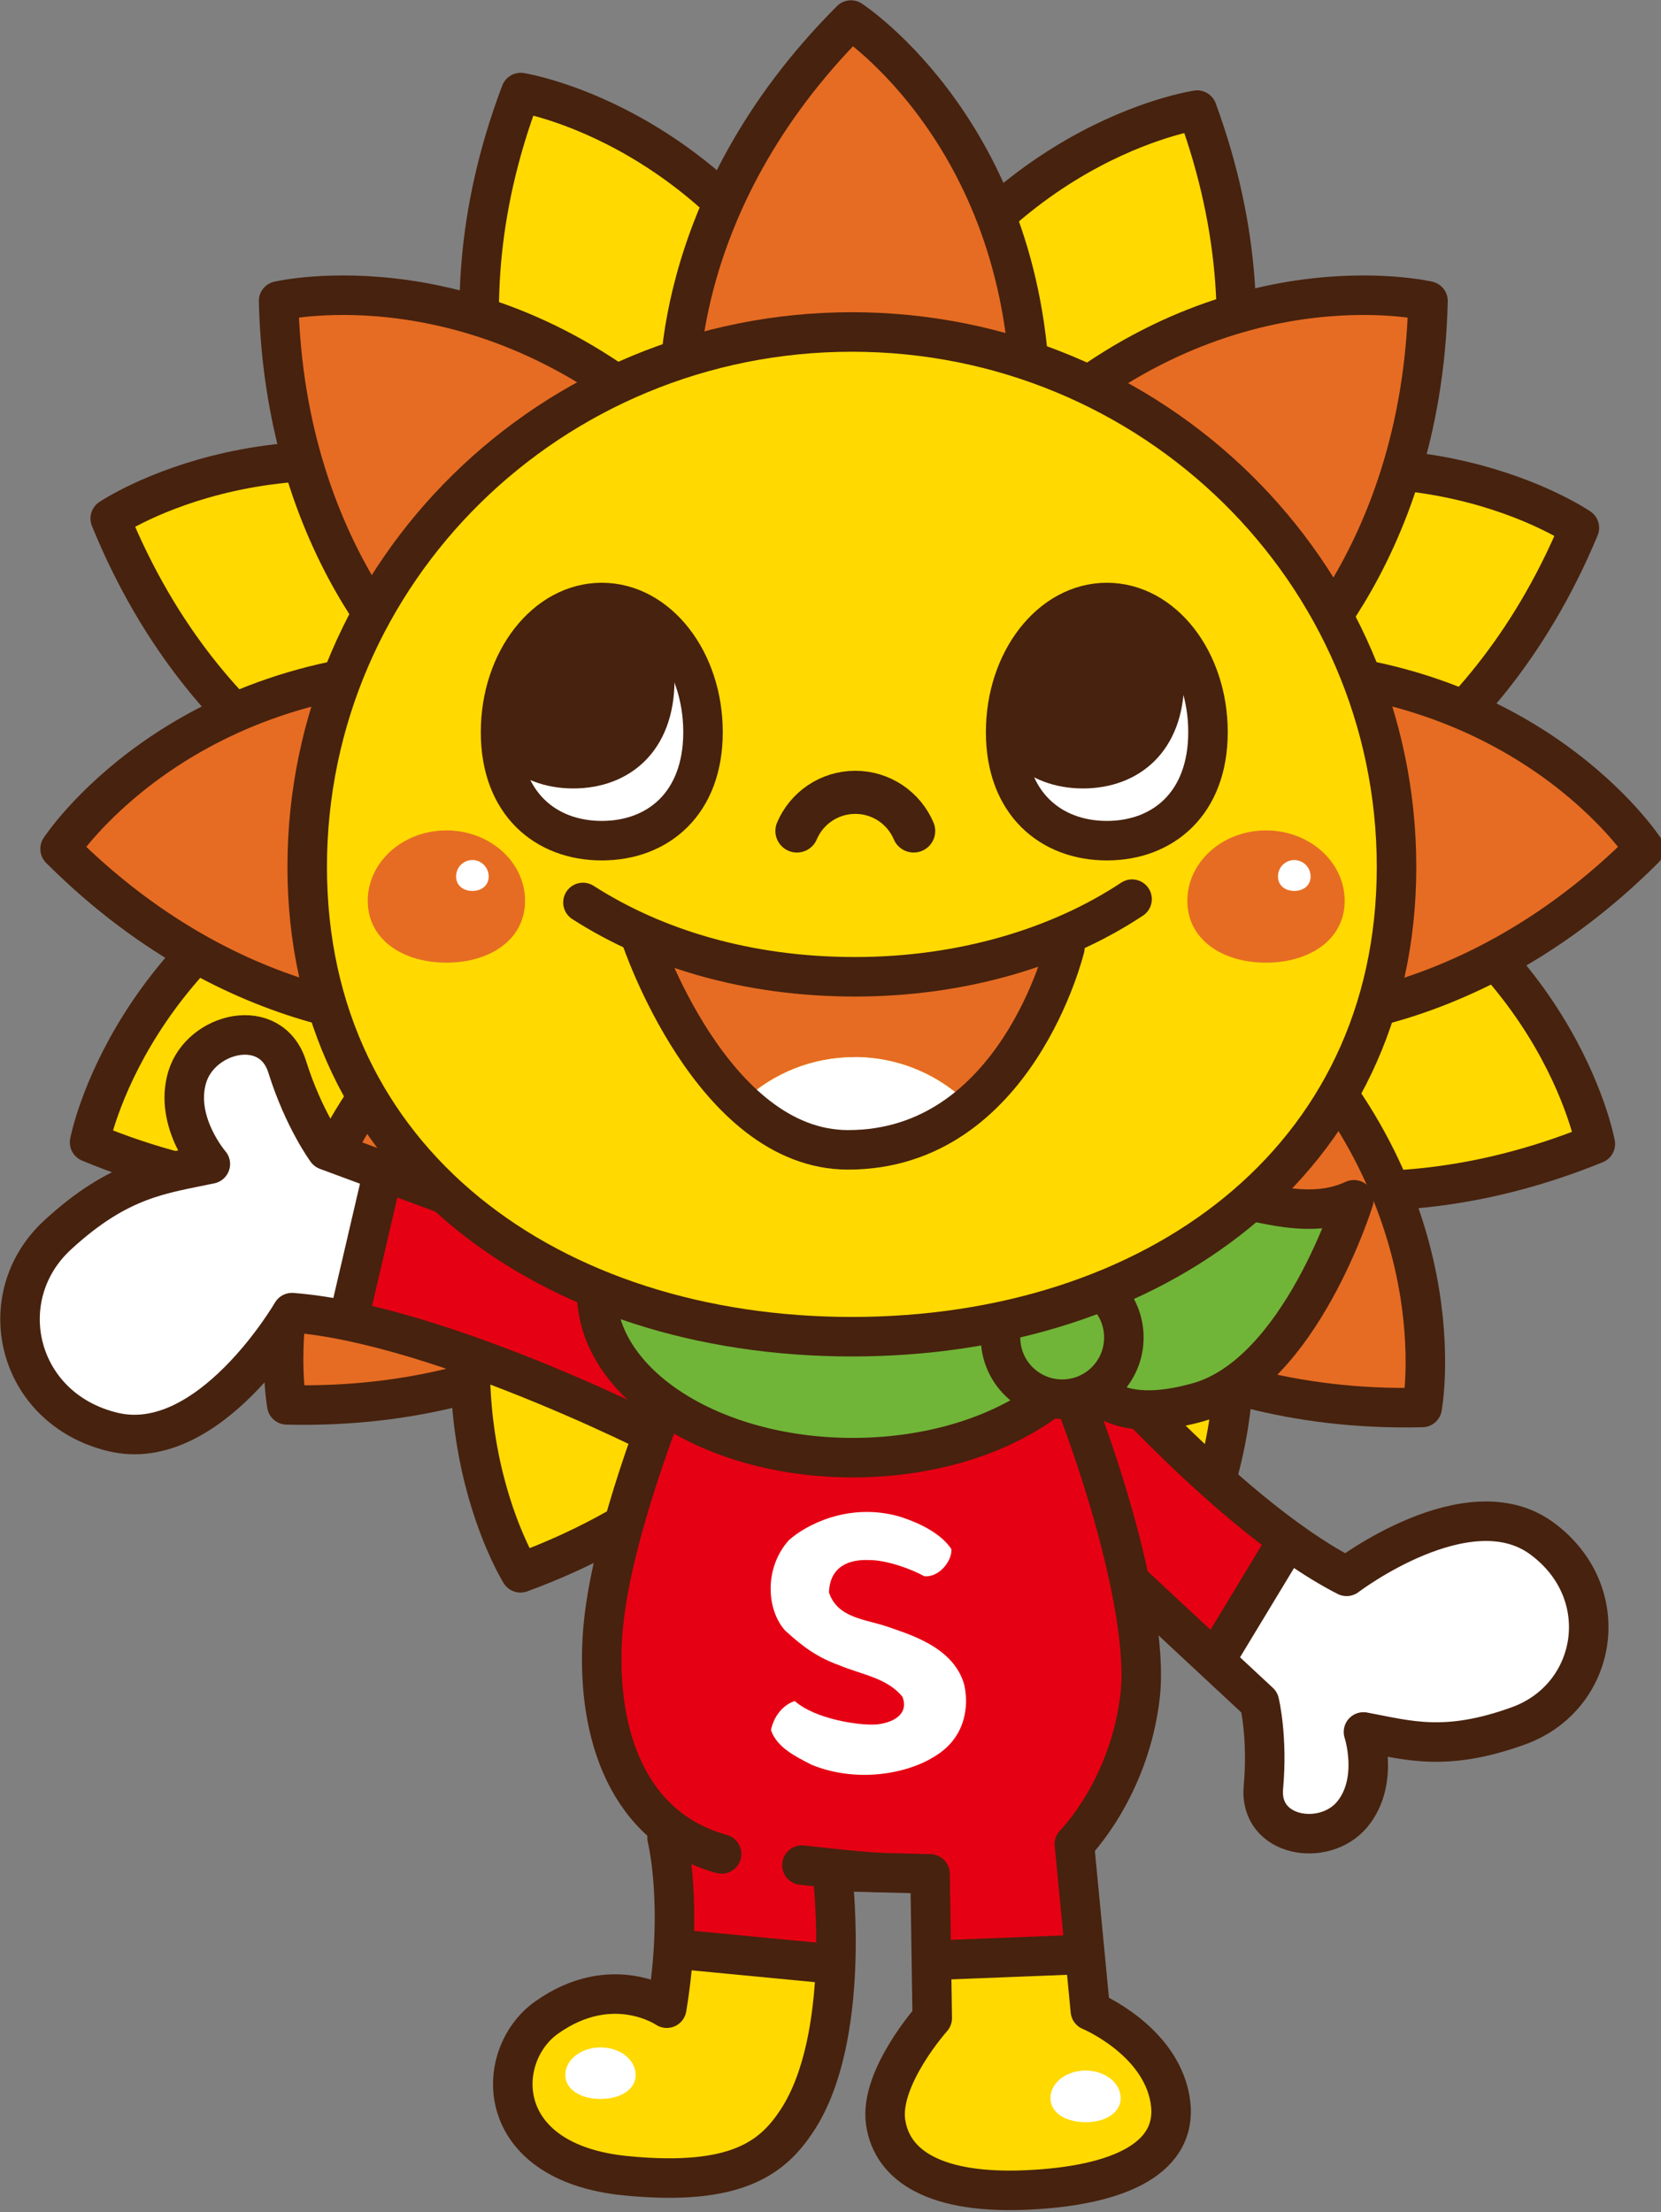 <svg width="214" height="285" viewBox="0 0 214 285" fill="none" xmlns="http://www.w3.org/2000/svg">
<rect x="0" y="0" width="214" height="285" fill="#808080" stroke="none"/>
<g clip-path="url(#clip0_226_57514)">
<path d="M65.311 148.864C65.311 148.864 42.884 160.203 11.543 147.161C11.543 147.161 16.654 120.034 49.214 106.611L65.326 148.864H65.311Z" fill="#FFD900" stroke="#47220E" stroke-width="5.09" stroke-linecap="round" stroke-linejoin="round"/>
<path d="M166.547 107.11C166.547 107.11 190.442 99.341 203.484 67.999C203.484 67.999 180.734 52.373 148.174 65.796L166.547 107.11Z" fill="#FFD900" stroke="#47220E" stroke-width="5.09" stroke-linecap="round" stroke-linejoin="round"/>
<path d="M87.694 163.095C87.694 163.095 70.892 181.792 36.951 180.984C36.951 180.984 31.884 153.843 57.366 129.536L87.679 163.095H87.694Z" fill="#E66C23" stroke="#47220E" stroke-width="5.09" stroke-linecap="round" stroke-linejoin="round"/>
<path d="M67.088 65.723C67.088 65.723 55.06 43.663 67.088 11.925C67.088 11.925 94.361 16.185 108.798 48.304L67.073 65.723H67.088Z" fill="#FFD900" stroke="#47220E" stroke-width="5.09" stroke-linecap="round" stroke-linejoin="round"/>
<path d="M112 165.592C112 165.592 120.518 189.238 152.256 201.281C152.256 201.281 167.163 178.047 152.726 145.942L112 165.607V165.592Z" fill="#FFD900" stroke="#47220E" stroke-width="5.09" stroke-linecap="round" stroke-linejoin="round"/>
<path d="M50.844 106.185C50.844 106.185 27.008 98.239 14.201 66.795C14.201 66.795 37.068 51.33 69.526 65.003L50.859 106.185H50.844Z" fill="#FFD900" stroke="#47220E" stroke-width="5.09" stroke-linecap="round" stroke-linejoin="round"/>
<path d="M151.756 148.673C151.756 148.673 174.094 160.173 205.539 147.366C205.539 147.366 200.633 120.211 168.176 106.537L151.756 148.673Z" fill="#FFD900" stroke="#47220E" stroke-width="5.09" stroke-linecap="round" stroke-linejoin="round"/>
<path d="M107.697 167.37C107.697 167.37 98.93 190.912 67.059 202.618C67.059 202.618 52.402 179.236 67.192 147.263L107.697 167.355V167.37Z" fill="#FFD900" stroke="#47220E" stroke-width="5.09" stroke-linecap="round" stroke-linejoin="round"/>
<path d="M153.681 67.985C153.681 67.985 165.945 46.057 154.24 14.187C154.24 14.187 126.922 18.153 112.133 50.111L153.667 67.985H153.681Z" fill="#FFD900" stroke="#47220E" stroke-width="5.09" stroke-linecap="round" stroke-linejoin="round"/>
<path d="M87.561 51.638C87.561 51.638 85.637 26.583 109.635 2.585C109.635 2.585 132.767 17.653 132.767 52.872L87.561 51.653V51.638Z" fill="#E66C23" stroke="#47220E" stroke-width="5.09" stroke-linecap="round" stroke-linejoin="round"/>
<path d="M87.561 161.142C87.561 161.142 85.637 186.198 109.635 210.196C109.635 210.196 132.767 195.127 132.767 159.908L87.561 161.142Z" fill="#E66C23" stroke="#47220E" stroke-width="5.09" stroke-linecap="round" stroke-linejoin="round"/>
<path d="M56.793 131.431C56.793 131.431 31.737 133.355 7.739 109.357C7.739 109.357 22.808 86.225 58.026 86.225L56.807 131.431H56.793Z" fill="#E66C23" stroke="#47220E" stroke-width="5.09" stroke-linecap="round" stroke-linejoin="round"/>
<path d="M162.786 131.431C162.786 131.431 187.842 133.355 211.84 109.357C211.84 109.357 196.771 86.225 161.553 86.225L162.786 131.431Z" fill="#E66C23" stroke="#47220E" stroke-width="5.09" stroke-linecap="round" stroke-linejoin="round"/>
<path d="M132.502 163.433C132.502 163.433 149.304 182.13 183.23 181.322C183.23 181.322 188.297 154.181 162.815 129.874L132.502 163.433Z" fill="#E66C23" stroke="#47220E" stroke-width="5.09" stroke-linecap="round" stroke-linejoin="round"/>
<path d="M56.147 88.605C56.147 88.605 36.687 72.699 35.894 38.773C35.894 38.773 62.755 32.443 88.237 56.749L56.147 88.605Z" fill="#E66C23" stroke="#47220E" stroke-width="5.09" stroke-linecap="round" stroke-linejoin="round"/>
<path d="M141.316 199.651L162.714 219.302C162.714 219.302 161.686 231.198 163.419 233.489C165.152 235.766 170.572 238.615 173.391 234.635C176.197 230.64 176.079 223.135 176.079 223.135C176.079 223.135 192.778 225.793 197.962 220.741C203.147 215.704 205.981 210.343 203.205 204.703C200.43 199.064 194.996 193.909 186.83 196.611C178.664 199.313 173.391 203.587 173.391 203.587C173.391 203.587 146.809 179.163 137.086 172.011L141.301 199.651H141.316Z" fill="#E60013"/>
<path d="M157.368 214.074L166.797 198.359L173.7 203.029C173.7 203.029 187.549 193.277 194.349 196.685C201.164 200.107 204.982 203.396 204.41 210.49C203.837 217.584 200.973 221.05 195.774 221.975C190.575 222.9 176.167 223.972 176.167 223.972C176.167 223.972 177.401 234.444 170.278 234.973C163.155 235.502 163.595 233.886 162.846 230.229C162.097 226.572 162.611 220.257 162.611 220.257L157.368 214.074Z" fill="white"/>
<path d="M136.733 170.087C136.998 170.63 157.456 194.907 173.494 203.073C173.494 203.073 189.106 191.177 198.638 198.182C208.169 205.173 205.878 218.597 195.686 222.313C186.242 225.749 181.41 224.192 175.668 223.12C175.668 223.12 177.768 229.45 174.214 233.739C170.66 238.027 162.185 236.706 162.773 230.258C163.36 223.811 162.259 219.302 162.259 219.302L142.711 201.105" stroke="#47220E" stroke-width="5.09" stroke-linecap="round" stroke-linejoin="round"/>
<path d="M156.986 213.178L165.416 199.24" stroke="#47220E" stroke-width="5.09" stroke-linecap="round" stroke-linejoin="round"/>
<path d="M89.251 187.52C89.251 187.52 50.287 168.75 38.053 169.352C38.053 169.352 28.419 184.215 18.344 184.391C8.283 184.568 5.566 179.589 3.349 173.362C1.116 167.12 9.223 150.994 26.26 149.936C26.26 149.936 21.692 142.52 23.969 138.863C26.23 135.206 34.147 131.607 36.335 135.426C38.523 139.244 41.872 148.6 41.872 148.6C41.872 148.6 76.532 158.513 88.972 163.947L89.266 187.52H89.251Z" fill="#E60013"/>
<path d="M49.362 151.097L45.177 170.072L38.054 169.367C38.054 169.367 28.287 182.835 20.914 183.76C13.542 184.685 7.153 181.278 3.848 176.358C0.544 171.438 3.143 160.893 9.018 157.089C14.893 153.285 27.509 148.218 27.567 148.82C27.626 149.422 22.677 139.715 25.174 136.748C27.67 133.781 34.397 132.004 35.807 136.102C37.217 140.199 41.035 148.292 41.035 148.292L49.377 151.111L49.362 151.097Z" fill="white"/>
<path d="M88.106 186.771C87.622 186.33 57.059 170.571 37.613 169.103C37.613 169.103 26.951 187.505 14.511 184.465C2.072 181.439 -1.233 167.061 7.418 159.101C15.422 151.728 20.915 151.273 27.098 149.951C27.098 149.951 22.369 144.502 24.131 138.731C25.893 132.959 34.926 130.756 37.011 137.453C39.111 144.15 42.093 148.189 42.093 148.189L69.219 158.234" stroke="#47220E" stroke-width="5.09" stroke-linecap="round" stroke-linejoin="round"/>
<path d="M49.187 151.655L45.074 169.308" stroke="#47220E" stroke-width="5.09" stroke-linecap="round" stroke-linejoin="round"/>
<path d="M89.647 161.157C88.634 162.17 76.723 199.284 77.986 215.615C79.102 230.096 84.463 234.796 86.475 235.81C86.475 235.81 87.738 251.495 85.212 259.352C85.212 259.352 68.249 257.076 67.235 263.905C66.222 270.735 69.747 280.516 84.698 280.604C99.649 280.707 105.494 272.262 107.227 264.654C108.946 257.061 109.254 240.098 109.254 240.098L119.887 239.848L120.387 258.324C120.387 258.324 111.061 270.881 114.571 275.787C118.081 280.692 128.332 282.322 134.442 282.102C147.307 281.632 150.759 273.261 150.759 270.72C150.759 268.179 140.64 257.81 140.64 257.81L137.599 237.058C137.599 237.058 148.277 224.883 146.969 207.699C146.132 196.802 141.403 169.484 133.81 161.128H89.662L89.647 161.157Z" fill="#E60013"/>
<path d="M86.431 251.172L108.608 252.92C108.608 252.92 107.506 272.453 98.739 276.83C89.971 281.206 75.166 279.341 69.101 274.744C63.05 270.147 64.093 262.642 68.058 261.174C72.023 259.72 86.005 258.251 86.005 258.251L86.416 251.157L86.431 251.172Z" fill="#FFD900"/>
<path d="M120.239 252.537L139.626 251.759L140.199 259.323C140.199 259.323 151.052 266.299 149.892 273.275C148.732 280.251 140.669 281.661 134.427 282.116C128.185 282.586 116.157 281.808 114.6 275.023C113.043 268.238 120.607 259.323 120.607 259.323L120.225 252.537H120.239Z" fill="#FFD900"/>
<path d="M104.481 227.306C102.586 226.322 100.119 225.162 99.326 222.885C99.634 221.358 100.677 219.698 102.396 219.14C105.039 221.475 110.738 222.327 112.955 222.151C114.791 221.975 117.185 220.991 116.274 218.597C114.306 216.144 110.929 215.718 108.167 214.543C105.406 213.559 103.497 212.208 101.162 210.064C98.768 207.42 98.401 202.015 101.647 198.403C103.85 196.434 109.328 193.556 115.76 195.333C118.947 196.317 121.4 197.786 122.575 199.563C122.693 201.031 121.033 203.249 119.08 203.058C117.787 202.324 114.351 200.914 111.78 200.973C109.577 200.914 106.934 201.648 106.802 205.144C107.903 208.463 111.472 208.58 114.351 209.564C117.112 210.548 122.883 212.149 124.235 217.055C124.851 219.816 124.411 223.869 120.431 226.263C116.744 228.598 110.179 229.7 104.466 227.306H104.481Z" fill="white"/>
<path d="M95.42 157.941C95.42 157.941 78.721 191.867 77.605 211.033C76.885 223.399 80.851 235.486 92.967 238.835" stroke="#47220E" stroke-width="5.09" stroke-linecap="round" stroke-linejoin="round"/>
<path d="M108.901 241.126L119.828 241.405L120.107 259.984C120.107 259.984 113.278 267.636 114.1 273.378C114.923 279.121 120.665 282.675 132.415 282.117C144.164 281.573 152.095 278.019 150.729 270.368C149.363 262.716 140.478 259.029 140.478 259.029L138.422 237.572C138.422 237.572 145.53 230.464 146.896 218.435C148.262 206.407 139.391 179.897 132.562 167.047" stroke="#47220E" stroke-width="5.09" stroke-linecap="round" stroke-linejoin="round"/>
<path d="M85.946 236.764C85.946 236.764 88.12 245.429 85.902 258.706C85.902 258.706 78.896 253.889 70.407 259.925C63.608 264.757 63.27 278.592 80.644 280.295C95.125 281.72 99.663 277.799 102.733 273.113C109.665 262.495 107.33 242.227 107.33 242.227" stroke="#47220E" stroke-width="5.09" stroke-linecap="round" stroke-linejoin="round"/>
<path d="M103.32 240.274C103.32 240.274 110.179 241.067 113.204 241.229" stroke="#47220E" stroke-width="5.09" stroke-linecap="round" stroke-linejoin="round"/>
<path d="M88.047 251.172L106.449 252.934" stroke="#47220E" stroke-width="5.09" stroke-linecap="round" stroke-linejoin="round"/>
<path d="M120.24 252.538L139.627 251.774" stroke="#47220E" stroke-width="5.09" stroke-linecap="round" stroke-linejoin="round"/>
<path d="M163.727 88.605C163.727 88.605 183.187 72.699 183.98 38.773C183.98 38.773 157.118 32.443 131.637 56.749L163.727 88.605Z" fill="#E66C23" stroke="#47220E" stroke-width="5.09" stroke-linecap="round" stroke-linejoin="round"/>
<path d="M144.385 270.279C144.385 272.233 142.358 273.393 139.861 273.393C137.365 273.393 135.338 272.233 135.338 270.279C135.338 268.326 137.365 266.74 139.861 266.74C142.358 266.74 144.385 268.326 144.385 270.279Z" fill="white"/>
<path d="M81.893 267.298C81.893 269.251 79.866 270.397 77.369 270.397C74.873 270.397 72.831 269.236 72.831 267.298C72.831 265.359 74.858 263.758 77.369 263.758C79.881 263.758 81.893 265.344 81.893 267.298Z" fill="white"/>
<path d="M136.851 172.304C136.851 172.304 137.115 158.616 145.633 154.739C155.62 150.186 165.255 158.793 174.434 154.563C174.434 154.563 167.502 177.004 154.313 180.661C143.812 183.584 139.362 179.824 136.851 172.29V172.304Z" fill="#70B538" stroke="#47220E" stroke-width="5.09" stroke-linecap="round" stroke-linejoin="round"/>
<path d="M109.871 187.784C128.097 187.784 142.872 178.237 142.872 166.459C142.872 154.682 128.097 145.134 109.871 145.134C91.645 145.134 76.87 154.682 76.87 166.459C76.87 178.237 91.645 187.784 109.871 187.784Z" fill="#70B538" stroke="#47220E" stroke-width="5.09" stroke-linecap="round" stroke-linejoin="round"/>
<path d="M144.796 172.305C144.796 176.696 141.242 180.25 136.851 180.25C132.459 180.25 128.905 176.696 128.905 172.305C128.905 167.914 132.459 164.359 136.851 164.359C141.242 164.359 144.796 167.914 144.796 172.305Z" fill="#70B538" stroke="#47220E" stroke-width="5.09" stroke-linecap="round" stroke-linejoin="round"/>
<path d="M179.926 111.678C179.926 149.731 148.511 172.202 109.753 172.202C70.995 172.202 39.58 149.731 39.58 111.678C39.58 73.625 71.01 42.768 109.753 42.768C148.497 42.768 179.926 73.625 179.926 111.678Z" fill="#FFD900" stroke="#47220E" stroke-width="5.09" stroke-linecap="round" stroke-linejoin="round"/>
<path d="M173.244 116.054C173.244 121.063 168.706 124.015 163.11 124.015C157.515 124.015 152.977 121.063 152.977 116.054C152.977 111.046 157.515 106.978 163.11 106.978C168.706 106.978 173.244 111.046 173.244 116.054Z" fill="#E66C23"/>
<path d="M168.854 112.911C168.854 114.086 167.914 114.776 166.754 114.776C165.593 114.776 164.653 114.086 164.653 112.911C164.653 111.736 165.593 110.796 166.754 110.796C167.914 110.796 168.854 111.751 168.854 112.911Z" fill="white"/>
<path d="M67.647 116.054C67.647 121.062 63.109 124.014 57.514 124.014C51.918 124.014 47.38 121.062 47.38 116.054C47.38 111.046 51.918 106.978 57.514 106.978C63.109 106.978 67.647 111.046 67.647 116.054Z" fill="#E66C23"/>
<path d="M62.962 112.911C62.962 114.086 62.022 114.776 60.862 114.776C59.702 114.776 58.762 114.086 58.762 112.911C58.762 111.736 59.702 110.796 60.862 110.796C62.022 110.796 62.962 111.751 62.962 112.911Z" fill="white"/>
<path d="M90.575 94.318C90.575 103.541 84.744 108.3 77.533 108.3C70.322 108.3 64.491 103.541 64.491 94.318C64.491 85.095 70.322 77.619 77.533 77.619C84.744 77.619 90.575 85.095 90.575 94.318Z" fill="white" stroke="#47220E" stroke-width="5.09" stroke-linecap="round" stroke-linejoin="round"/>
<path d="M86.903 87.592C86.903 85.624 86.624 83.729 86.139 81.981C83.818 79.294 80.763 77.634 77.385 77.634C70.189 77.634 64.344 85.11 64.344 94.333C64.344 95.699 64.491 96.947 64.726 98.107C67.076 100.398 70.306 101.573 73.861 101.573C81.057 101.573 86.903 96.815 86.903 87.592Z" fill="#47220E"/>
<path d="M155.635 94.318C155.635 103.541 149.805 108.3 142.608 108.3C135.412 108.3 129.566 103.541 129.566 94.318C129.566 85.095 135.397 77.619 142.608 77.619C149.819 77.619 155.635 85.095 155.635 94.318Z" fill="white" stroke="#47220E" stroke-width="5.09" stroke-linecap="round" stroke-linejoin="round"/>
<path d="M152.566 87.592C152.566 85.624 152.287 83.729 151.787 81.981C149.467 79.294 146.412 77.634 143.034 77.634C135.837 77.634 130.007 85.11 130.007 94.333C130.007 95.699 130.154 96.947 130.389 98.107C132.739 100.398 135.97 101.573 139.524 101.573C146.72 101.573 152.566 96.815 152.566 87.592Z" fill="#47220E"/>
<path d="M102.675 107.051C103.908 104.129 106.816 102.073 110.194 102.073C113.572 102.073 116.48 104.129 117.714 107.051" stroke="#47220E" stroke-width="5.553" stroke-linecap="round" stroke-linejoin="round"/>
<path d="M137.835 122.076L137.952 120.431C130.036 123.853 120.74 125.836 110.797 125.836C100.854 125.836 91.146 123.765 83.112 120.196L83.215 120.813C83.215 120.813 87.504 133.678 95.875 141.741C99.606 138.29 104.599 136.19 110.092 136.19C116.055 136.19 121.43 138.687 125.248 142.681C134.707 135.044 137.835 122.076 137.835 122.076Z" fill="#E66C23"/>
<path d="M110.077 136.19C104.584 136.19 99.606 138.305 95.86 141.742C99.694 145.428 104.364 148.116 109.886 148.116C116.26 148.116 121.298 145.854 125.234 142.667C121.415 138.672 116.04 136.175 110.077 136.175V136.19Z" fill="white"/>
<path d="M145.853 115.834C136.483 122.046 123.941 125.836 110.15 125.836C96.359 125.836 84.404 122.223 75.107 116.26" stroke="#47220E" stroke-width="5.09" stroke-linecap="round" stroke-linejoin="round"/>
<path d="M82.583 120.813C82.583 120.813 91.689 148.13 109.269 148.13C130.932 148.13 137.203 122.076 137.203 122.076" stroke="#47220E" stroke-width="5.09" stroke-linecap="round" stroke-linejoin="round"/>
</g>
<defs>
<clipPath id="clip0_226_57514">
<rect width="214" height="285" fill="white"/>
</clipPath>
</defs>
</svg>

